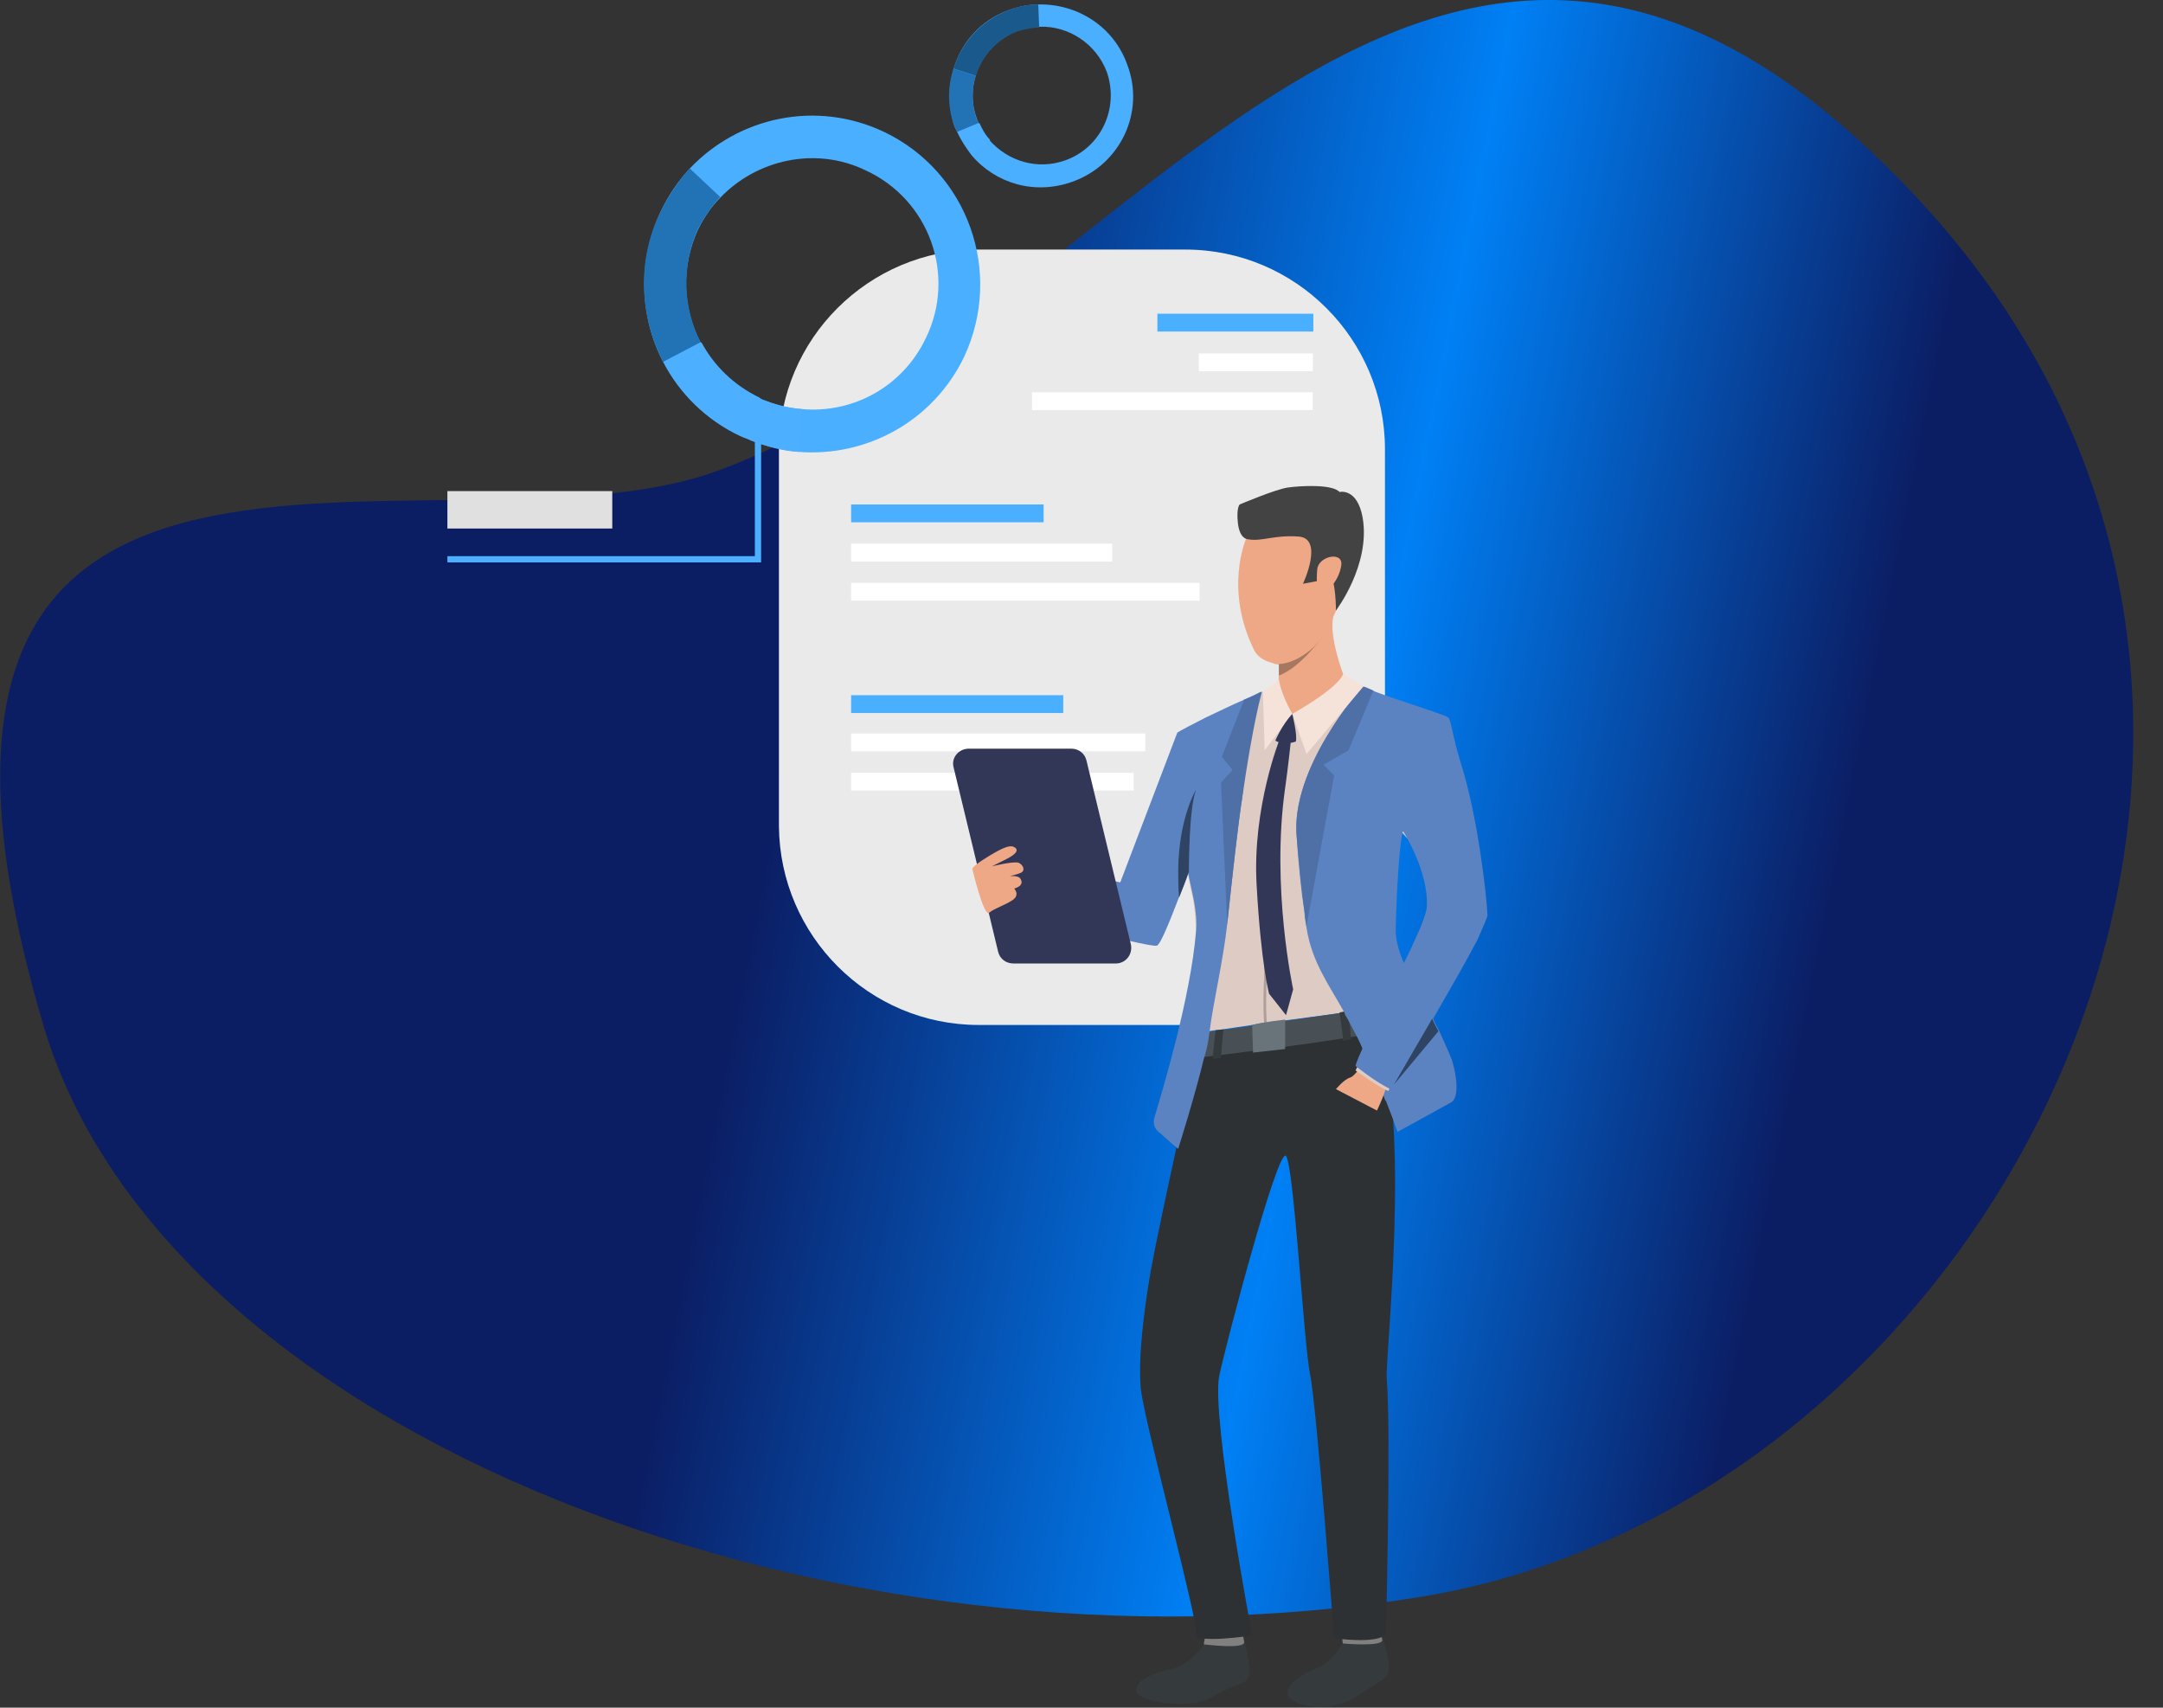 <?xml version="1.0" encoding="utf-8"?>
<!-- Generator: Adobe Illustrator 23.0.6, SVG Export Plug-In . SVG Version: 6.00 Build 0)  -->
<svg version="1.1" id="OBJECTS" xmlns="http://www.w3.org/2000/svg" xmlns:xlink="http://www.w3.org/1999/xlink" x="0px" y="0px"
	 viewBox="0 0 242.7 191.6" style="enable-background:new 0 0 242.7 191.6;" xml:space="preserve">
<rect x="0" y="0" width="242.7" height="191.6" fill="#333333" stroke="none"/>
<style type="text/css">
	.st0{fill:url(#SVGID_1_);}
	.st1{fill:#EAEAEB;}
	.st2{fill:#4AAFFF;}
	.st3{fill:#FFFFFF;}
	.st4{fill:#353A3D;}
	.st5{fill:#81807E;}
	.st6{fill:#2D3133;}
	.st7{fill:#DECBC4;}
	.st8{fill:#495055;}
	.st9{fill:#EEA886;}
	.st10{fill:#A77860;}
	.st11{fill:#434343;}
	.st12{fill:#5B83C2;}
	.st13{fill:#4E70A6;}
	.st14{fill:#F5E2D9;}
	.st15{fill:#323657;}
	.st16{fill:#AD9F99;}
	.st17{fill:#69737A;}
	.st18{fill:#2F4363;}
	.st19{fill:#2273B5;}
	.st20{fill:#4DAFFF;}
	.st21{fill:#E0E0E0;}
	.st22{fill:#1A598C;}
</style>
<title>details-2-office-team-work</title>
<linearGradient id="SVGID_1_" gradientUnits="userSpaceOnUse" x1="-3755.014" y1="-1514.757" x2="-3510.007" y2="-1514.757" gradientTransform="matrix(-0.946 -0.19 0.189 -0.945 -3030.122 -2035.999)">
	<stop  offset="0" style="stop-color:#0B1D63"/>
	<stop  offset="0.13" style="stop-color:#0B1D63"/>
	<stop  offset="0.363" style="stop-color:#0080F5"/>
	<stop  offset="0.635" style="stop-color:#0B1D63"/>
	<stop  offset="0.732" style="stop-color:#0B1D63"/>
	<stop  offset="1" style="stop-color:#0B1D63"/>
</linearGradient>
<path class="st0" d="M80.3,52.9c46-16.6,80.7-88.8,134.9-30.6s9.2,146.4-56,156.9s-140.9-18-154.4-64.4
	C-18.5,35.4,49.4,64,80.3,52.9z"/>
<g>
	<g>
		<g>
			<path class="st1" d="M109.8,115h23.2c12.3,0,22.4-10,22.4-22.4V50.4c0-12.3-10-22.4-22.4-22.4h-23.2c-12.3,0-22.4,10-22.4,22.4
				v42.3C87.5,105,97.5,115,109.8,115z"/>
		</g>
		<g>
			<g>
				<g>
					
						<rect x="129.8" y="35.3" transform="matrix(-1 -1.224647e-16 1.224647e-16 -1 277.165 72.499)" class="st2" width="17.5" height="2"/>
				</g>
			</g>
		</g>
		<g>
			<g>
				<g>
					
						<rect x="134.5" y="39.6" transform="matrix(-1 -1.224647e-16 1.224647e-16 -1 281.81 81.253)" class="st3" width="12.8" height="2"/>
				</g>
			</g>
		</g>
		<g>
			<g>
				<g>
					
						<rect x="115.8" y="44" transform="matrix(-1 -1.224647e-16 1.224647e-16 -1 263.095 90.008)" class="st3" width="31.5" height="2"/>
				</g>
			</g>
		</g>
		<g>
			<g>
				<g>
					<rect x="95.5" y="56.6" class="st2" width="21.6" height="2"/>
				</g>
			</g>
		</g>
		<g>
			<g>
				<g>
					<rect x="95.5" y="61" class="st3" width="29.3" height="2"/>
				</g>
			</g>
		</g>
		<g>
			<g>
				<g>
					<rect x="95.5" y="65.4" class="st3" width="39.1" height="2"/>
				</g>
			</g>
		</g>
		<g>
			<g>
				<g>
					<rect x="95.5" y="78" class="st2" width="23.8" height="2"/>
				</g>
			</g>
		</g>
		<g>
			<g>
				<g>
					<rect x="95.5" y="82.3" class="st3" width="33" height="2"/>
				</g>
			</g>
		</g>
		<g>
			<g>
				<g>
					<rect x="95.5" y="86.7" class="st3" width="31.7" height="2"/>
				</g>
			</g>
		</g>
	</g>
	<g>
		<g>
			<path class="st4" d="M135.1,184.5c0,0-1.5,2.2-3.5,2.7c-2.1,0.5-4.1,1.2-4.1,2.5c0,1.3,6,2.1,8.3,0.8c3.5-2,3.9-1.4,4.3-2.4
				c0.4-1-0.5-3.6-0.4-3.9C139.7,183.8,135.1,184.5,135.1,184.5z"/>
		</g>
		<g>
			<path class="st5" d="M135.3,183.4c0,0-0.3,1.1-0.2,1.1s4.7,0.6,4.5-0.3c-0.1-0.7-0.3-1.4-0.3-1.4L135.3,183.4z"/>
		</g>
		<g>
			<path class="st4" d="M150.7,184.3c0,0-1.1,2.1-2.8,2.8c-1.9,0.8-3.5,1.7-3.4,2.9c0,1.3,4.7,2.6,8.1,0.1c2.1-1.5,2.8-1.5,3.2-2.5
				c0.3-1-0.6-3.5-0.6-3.8C155.1,183.5,150.7,184.3,150.7,184.3z"/>
		</g>
		<g>
			<path class="st5" d="M150.6,183.3c0,0,0,1.1,0.1,1.1c0,0,4.5,0.4,4.4-0.4c-0.1-0.7-0.4-1.5-0.4-1.5L150.6,183.3z"/>
		</g>
		<g>
			<path class="st6" d="M134.2,118.8c0,0-4.1,18.3-5.1,23.9c-0.8,4.7-1.4,9.7-1.1,13.1c0.5,4.2,6.5,26.2,6.2,27.5
				c-0.3,1.2,6.3,0.2,6.3,0.2s-4.6-24.5-3.7-29.1c0.7-3.4,6.6-25.8,7.5-24.7c0.9,1.2,2,21.2,2.7,24.5c0.7,3.3,2.7,29.6,2.7,29.6
				s4.6,0.7,5.8-0.4c0,0,0.6-22.4,0.1-28.7c-0.2-2.4,2.8-28.5-1-39C152.9,110.2,134.2,118.8,134.2,118.8z"/>
		</g>
		<g>
			<path class="st7" d="M116.2,102.1c3-0.4,12.3,3.7,13.1,3.4c0.6-0.2,1.9-4.7,2.9-8c0.6-2,1-3.6,1.1-3.7l0,0c0,0.1-0.2,1.6,0,3.6
				c0,0.1,0,0.3,0,0.4c0,0,0,0.1,0,0.1c0.1,0.7,0.2,1.5,0.4,2.3c0.3,1.1,0.4,2.6,0.5,4.2v0c0,0,0,0,0,0c0,0,0,0.1,0,0.1c0,0,0,0,0,0
				c0.1,2.9-0.1,6-0.2,7.6c-0.1,2.6,0.7,3.7,0.7,3.7c0,0,0,0,0,0l0.9-0.1l0.6-0.1l0,0l0.9-0.1l3.4-0.5l1.2-0.2l0.3,0l2.1-0.3l6-0.8
				l0.7-0.1l0.3,0l2.3-0.3l1-0.1l0,0c0,0,0.9-6.2,0.9-9.5c0.1-3.1,1.7-9.3,2-10.3c0,0,0,0,0,0c0,0,0,0,0,0c0,0,0,0,0,0c0,0,0,0,0,0
				c0,0,0,0,0,0c0,0,0,0,0,0c0,0,0,0,0,0s4.9,5.2,5.9,7.4c0.3,0.7,1.2,2.5,2.3,4.8c0.8-1.5,1.3-2.5,1.3-2.8c0,0,0-0.1,0-0.1
				c-0.1-2.2-2.4-11.3-4.3-17.2c-1.4-2.9-2.7-5.2-3.1-5.5c-0.6-0.4-3.1-1.5-5.3-2.4c-0.1,0-0.1-0.1-0.2-0.1
				c-0.2-0.1-0.4-0.2-0.6-0.2c-0.1,0-0.2-0.1-0.3-0.1c-0.1,0-0.1,0-0.2-0.1c0,0-0.1,0-0.1,0h0c-1.1-0.4-1.9-0.7-2.1-0.7
				c0,0-0.1,0-0.1,0c-0.1,0-0.2,0-0.3,0c-1.4,0.1-5.4,0.5-6.7,0.6c-0.2,0-0.4,0-0.4,0c0,0,0,0,0,0s-0.6,0.3-1.6,0.7l0,0l-0.1,0
				c-0.6,0.3-1.2,0.6-1.9,1c-1.4,0.7-2.9,1.6-4.1,2.2c-1.2,0.6-2.9,1.4-3,1.5l-6.2,17.9l-10.7-2L116.2,102.1z"/>
		</g>
		<g>
			<path class="st8" d="M134.8,115.9c0,0-0.5,0.5-0.6,2.8c0,0,18.6-2.2,20.6-3c0,0,0.1-2.5-0.3-2.6
				C154.1,113.1,134.8,115.9,134.8,115.9z"/>
		</g>
		<g>
			<path class="st9" d="M150.7,75.6c-0.1,2.9-5.7,4.5-5.7,4.5s-2.4-3-1.8-3.3c0.2-0.1,0.3-0.6,0.3-1.1c0-0.5,0-1,0-1.3
				c0-0.2,0-0.3,0-0.3s0.8-0.9,1.8-1.9c1.8-1.8,4.3-4.1,4.3-3.2c0,0,0,0.1,0,0.2C149.1,71.4,150.7,75.6,150.7,75.6z"/>
		</g>
		<g>
			<path class="st4" d="M150.3,113.6c0,0,0.4,2.6,0.4,3.2l0.9-0.2c0,0-0.2-2.7-0.4-3.2L150.3,113.6z"/>
		</g>
		<g>
			<path class="st4" d="M136.4,115.6c0,0-0.3,2.3-0.3,3.2l0.9-0.1c0,0,0.2-2.9,0.3-3.2L136.4,115.6z"/>
		</g>
		<g>
			<path class="st10" d="M148.5,71.3C148.5,71.3,148.5,71.3,148.5,71.3c0,0-0.3,0.4-0.7,0.9c-0.9,1.1-2.5,2.9-4.3,3.6
				c0-0.5,0-1,0-1.3c-0.2,0-0.4,0-0.6-0.1c0.5-0.9,1.2-1.8,1.2-1.8l1.1-0.3L148.5,71.3z"/>
		</g>
		<g>
			<path class="st9" d="M149.6,69.2c-0.5,1.1-1,1.8-1.1,2.1c0,0,0,0,0,0c-0.1,0.2-0.3,0.5-0.7,0.9c-0.9,1-2.7,2.3-4.4,2.3
				c-0.2,0-0.4,0-0.6-0.1c-0.7-0.2-1.5-0.5-2-1.3c-3.5-6.9-1-12.6-1-12.6s9.7-2.7,11.2,0.2C152.3,62.7,150.8,66.7,149.6,69.2z"/>
		</g>
		<g>
			<path class="st11" d="M140,60.5c0,0-0.9,0-1.1-1.8c-0.2-1.7,0.2-2.1,0.2-2.1s4-1.7,5.4-1.9c1.4-0.2,5-0.4,5.8,0.5
				c0,0,2-0.5,2.6,2.9c0.9,5.3-3,10.4-3,10.4s0-3.5-0.7-3.9c-0.8-0.5-1.4,0.6-1.4,0.6l-1.6,0.3c0,0,2.4-5.1-0.5-5.3
				C142.9,60,141.6,60.8,140,60.5z"/>
		</g>
		<g>
			<path class="st9" d="M147.8,63.9c0.1-1.5,2.9-2.1,2.7-0.5c-0.2,1.6-1.5,3.1-2.2,3.1C147.7,66.4,147.7,65,147.8,63.9z"/>
		</g>
		<g>
			<path class="st12" d="M166.9,102.7c0,0,0-0.1,0-0.1c-0.1-2.2-1.1-11.1-3-17c-0.9-2.9-1.1-4.9-1.4-5.1c-0.6-0.4-5.9-2-8.2-2.9
				c-0.1,0-0.1-0.1-0.2-0.1c-0.2-0.1-0.4-0.2-0.6-0.2c-0.1,0-0.2-0.1-0.3-0.1c-0.1,0-0.1,0-0.2-0.1c0,0-0.1,0-0.1,0c0,0,0,0,0,0
				c-0.2,0.2-1.3,1.4-2.5,3.2c-2.3,3.3-5.4,8.7-4.9,13.7c0.1,1.6,0.3,3.9,0.6,6.5c0,0.2,0.1,0.4,0.1,0.7c0.1,0.6,0.2,1.2,0.2,1.8
				c0.1,0.4,0.1,0.7,0.2,1.1c0.6,3.9,2.6,6.5,4.3,9.6c0,0,0,0.1,0,0.1c0,0,0,0,0,0c0,0.1,0.1,0.1,0.1,0.2c0.1,0.1,0.1,0.2,0.2,0.3
				c0,0.1,0.1,0.1,0.1,0.2c0.3,0.6,0.7,1.3,1,1.9c0.2,0.4,0.4,0.8,0.6,1.3c0,0,0,0.1,0.1,0.1c0,0,0.3,0.7,0.7,1.7
				c0.1,0.3,0.3,0.7,0.5,1.1c0.1,0.3,0.2,0.5,0.3,0.8c0.1,0.2,0.2,0.4,0.3,0.6c0.2,0.5,0.4,0.9,0.5,1.1c0.1,0.2,0.1,0.4,0.2,0.4
				c0.6,1.5,1,2.6,1.2,3.2c0.1,0.2,0.1,0.3,0.1,0.3l6-3.3c1.1-0.6,0.5-3.6,0.1-4.8c-0.4-1-0.9-2.1-1.4-3.2c-0.2-0.4-0.5-0.9-0.7-1.4
				c1.9-3.3,3.8-6.6,5-8.9C166.4,104,166.9,102.9,166.9,102.7z M157.4,93.3C157.4,93.3,157.4,93.3,157.4,93.3
				C157.4,93.3,157.4,93.3,157.4,93.3C157.4,93.3,157.4,93.3,157.4,93.3c0-0.1,0-0.1,0-0.1c0,0,0,0,0,0c0,0,0,0,0,0
				c0,0,2.9,4.5,2.7,8.5c0,0.6-0.6,2.2-1.5,4.1c0,0,0,0,0,0c-0.3,0.7-0.7,1.5-1.1,2.3c0,0,0-0.1,0-0.1c-0.6-1.4-0.9-2.6-0.9-3.7
				C156.6,104.3,156.8,95.7,157.4,93.3z"/>
		</g>
		<g>
			<path class="st12" d="M112.2,96.1l13.5,2.9l6.4-16.8c0.1-0.1,2-1.1,3.2-1.7c1.3-0.6,2.9-1.4,4.3-2c0.7-0.3,1.3-0.6,1.9-0.9l0,0
				c0,0-0.8,2.7-1.8,9.3c0,0,0,0,0,0c0,0.2-0.1,0.4-0.1,0.7c0,0,0,0.1,0,0.1c0,0.2,0,0.3-0.1,0.5c0,0,0,0,0,0.1c0,0.1,0,0.2,0,0.3
				c0,0.3-0.1,0.5-0.1,0.8c-0.5,3.2-1.1,8.7-1.7,14.3v0c-0.5,4.4-1.6,8.9-2,12.2c0,0,0,0,0,0c-0.1,0.7-0.2,1.5-0.5,2.5
				c0,0.1-0.1,0.2-0.1,0.3c-1,4.2-2.9,10.2-2.9,10.2l-0.6-0.5l-1.7-1.5c-0.4-0.4-0.5-0.9-0.4-1.4c0.9-3,4.1-13.6,4.7-21c0,0,0,0,0,0
				c0.2-2.3-0.5-4.5-0.9-6.6c0,0,0,0,0,0.1c-0.3,0.9-0.7,1.9-1.1,2.9v0c-1,2.6-2,5.1-2.4,5.2c-0.9,0.3-18.7-4.5-18.9-5.2L112.2,96.1
				z"/>
		</g>
		<g>
			<path class="st13" d="M151.3,84.2l-2.8,1.6l1.2,1.2l-3.1,16.9c-0.6-4-0.9-7.7-1.1-10c-0.7-7.7,7-16.4,7.4-16.9
				c0.4,0.1,0.8,0.3,1.2,0.5L151.3,84.2z"/>
		</g>
		<g>
			<path class="st13" d="M141.6,77.6c0,0-1,3.4-2.2,11.8c-0.5,3.2-1.1,8.7-1.7,14.3L137,87.8l1.3-1.4l-1.2-1.5l2.5-6.4
				C140.4,78.2,141,77.9,141.6,77.6L141.6,77.6z"/>
		</g>
		<g>
			<path class="st14" d="M153,77l-2.3-1.4c0,0-0.1,1.3-5.7,4.5l1.6,4.5L153,77z"/>
		</g>
		<g>
			<path class="st14" d="M143.5,76.2c0,0,0.1,1.4,1.5,3.9l-3.1,4.1l-0.2-6.6L143.5,76.2z"/>
		</g>
		<g>
			<path class="st15" d="M145,80.1c0,0,0.6,2.4,0.4,3.1c0,0-1.3,0.5-2.3-0.1C143.1,83.1,143.8,81.4,145,80.1z"/>
		</g>
		<g>
			<g>
				<path class="st16" d="M141.9,115.2c-0.3-1.7,0-6.9,0-7.1l0.3,0c0,0.1-0.3,5.3,0,7L141.9,115.2z"/>
			</g>
		</g>
		<g>
			<path class="st17" d="M144.2,114.4c0,0-2.7,0.3-3.7,0.6l0.1,3.1l3.6-0.4L144.2,114.4z"/>
		</g>
		<g>
			<path class="st15" d="M143.6,82.9c0,0-3.1,7.7-2.6,16.4c0.5,9,1.4,12.2,1.4,12.2l1.9,2.4l0.8-2.9c0,0-2.5-11.4-0.9-22.6
				c0.3-2,0.7-5.8,0.7-5.8L143.6,82.9z"/>
		</g>
		<g>
			<path class="st9" d="M152.8,119.4c0,0-0.7,1.3-1.3,1.5c-0.7,0.2-1.6,1.3-1.6,1.3l4.6,2.4c0,0,1.2-2.4,1.3-3.9
				C155.9,119.2,152.8,119.4,152.8,119.4z"/>
		</g>
		<g>
			<path class="st7" d="M152.4,119.5l-0.3,0.6c0,0,2.9,2.1,3.7,2.3l0.3-0.8L152.4,119.5z"/>
		</g>
		<g>
			<path class="st12" d="M152.1,119.6c0,0,2.2,1.8,4.1,2.7l6.2-11.2l-3.2-6.2C159.2,104.8,152.2,118.5,152.1,119.6z"/>
		</g>
		<g>
			<path class="st18" d="M133.5,93.8c-0.1,2.1-0.1,3.9-0.1,3.9s0,0,0,0c0,0,0,0.1,0,0.2c0,0,0-0.1,0-0.1c-0.3,0.9-0.7,1.9-1.1,2.9
				c-0.1-1.1-0.1-2.2-0.1-3.2c0.1-5.8,2-8.9,2-8.9C133.8,89.7,133.6,91.8,133.5,93.8z"/>
		</g>
		<g>
			<path class="st18" d="M161.4,115.7l-5,6l4.3-7.4C160.9,114.8,161.2,115.3,161.4,115.7z"/>
		</g>
		<g>
			<path class="st15" d="M125.2,108.1h-11.5c-0.8,0-1.5-0.5-1.7-1.3l-5-20.7c-0.3-1.1,0.6-2.1,1.7-2.1h11.5c0.8,0,1.5,0.5,1.7,1.3
				l5,20.7C127.1,107.1,126.3,108.1,125.2,108.1z"/>
		</g>
		<g>
			<g>
				<path class="st9" d="M111,102.4c0.6-0.5,1.7-0.8,2.6-1.4c0.9-0.6,0.2-1.3,0.2-1.3c1-0.3,0.9-0.8,0.7-1.1
					c-0.2-0.4-1.2-0.3-1.2-0.3s0.9-0.2,1.3-0.4c0.4-0.2,0.3-0.8-0.3-1.1c-0.6-0.2-3,0.4-3,0.4s0.4-0.2,1.6-0.8
					c1.2-0.6,1.5-1.1,0.8-1.4c-0.5-0.2-1.4,0.2-3.3,1.4c-1.4,0.9-1.3,1.1-1.3,1.1S110.4,103,111,102.4z"/>
			</g>
		</g>
	</g>
	<g>
		<g>
			<g>
				<path class="st2" d="M99.2,14.8c-7.6-3.6-16.3-1.7-21.8,4.1c-1.3,1.4-2.4,3-3.3,4.9c-2.6,5.6-2.3,11.8,0.3,16.8
					c1.8,3.5,4.8,6.5,8.6,8.3c0.4,0.2,0.8,0.3,1.2,0.5c1.8,0.7,3.6,1.1,5.4,1.3c7.6,0.6,15.1-3.4,18.6-10.7
					C112.6,30.5,108.6,19.3,99.2,14.8z M103.9,37.9c-2.6,5.5-8.2,8.5-13.9,8c-1.4-0.1-2.7-0.4-4-0.9c-0.3-0.1-0.6-0.2-0.9-0.4
					c-2.9-1.4-5.1-3.6-6.5-6.2c-2-3.8-2.2-8.4-0.3-12.6c0.7-1.4,1.5-2.6,2.5-3.6c4.1-4.3,10.7-5.8,16.3-3.1
					C104.3,22.4,107.3,30.9,103.9,37.9z"/>
			</g>
		</g>
		<g>
			<g>
				<path class="st19" d="M78.6,38.4l-4.2,2.2c-2.6-5.1-3-11.3-0.3-16.8c0.9-1.8,2-3.5,3.3-4.9l3.4,3.2c-1,1.1-1.8,2.3-2.5,3.6
					C76.4,30,76.7,34.6,78.6,38.4z"/>
			</g>
		</g>
		<g>
			<g>
				<path class="st20" d="M86,45l-1.7,4.4c-0.4-0.2-0.8-0.3-1.2-0.5c-3.9-1.8-6.8-4.8-8.6-8.3l4.2-2.2c1.4,2.6,3.6,4.8,6.5,6.2
					C85.4,44.8,85.7,44.9,86,45z"/>
			</g>
		</g>
		<g>
			<g>
				<path class="st20" d="M89.6,50.7c-1.8-0.1-3.6-0.6-5.4-1.3L86,45c1.3,0.5,2.7,0.8,4,0.9L89.6,50.7z"/>
			</g>
		</g>
	</g>
	<g>
		<polygon class="st20" points="85.4,63.1 50.2,63.1 50.2,62.4 84.7,62.4 84.7,47.5 85.4,47.5 		"/>
	</g>
	<g>
		<rect x="50.2" y="55.1" class="st21" width="18.5" height="4.2"/>
	</g>
	<g>
		<g>
			<g>
				<path class="st2" d="M126.5,7.3c-1.5-4.3-5.6-6.9-10-6.8c-1,0-2.1,0.2-3.2,0.6c-3.2,1.1-5.4,3.6-6.3,6.6
					c-0.6,2.1-0.6,4.3,0.1,6.5c0.1,0.2,0.2,0.4,0.3,0.6c0.4,0.9,1,1.8,1.6,2.6c2.7,3.2,7.1,4.5,11.3,3
					C125.7,18.5,128.5,12.6,126.5,7.3z M119.5,18c-3.1,1.1-6.4,0.1-8.5-2.3c-0.5-0.6-0.9-1.2-1.2-1.9c-0.1-0.2-0.1-0.3-0.2-0.5
					c-0.6-1.6-0.6-3.3-0.1-4.9c0.7-2.2,2.4-4.1,4.8-5c0.8-0.3,1.6-0.4,2.4-0.4c3.2-0.1,6.3,1.9,7.5,5.1
					C125.6,12.2,123.5,16.6,119.5,18z"/>
			</g>
		</g>
		<g>
			<g>
				<path class="st22" d="M109.5,8.5l-2.5-0.8c0.9-3,3.2-5.5,6.3-6.6c1-0.4,2.1-0.6,3.2-0.6l0.1,2.6c-0.8,0-1.6,0.2-2.4,0.4
					C111.9,4.4,110.2,6.2,109.5,8.5z"/>
			</g>
		</g>
		<g>
			<g>
				<path class="st19" d="M109.8,13.8l-2.4,1c-0.1-0.2-0.2-0.4-0.3-0.6c-0.8-2.2-0.8-4.5-0.1-6.5l2.5,0.8c-0.5,1.5-0.5,3.2,0.1,4.9
					C109.7,13.5,109.8,13.7,109.8,13.8z"/>
			</g>
		</g>
		<g>
			<g>
				<path class="st20" d="M109.1,17.4c-0.6-0.8-1.2-1.6-1.6-2.6l2.4-1c0.3,0.7,0.7,1.4,1.2,1.9L109.1,17.4z"/>
			</g>
		</g>
	</g>
</g>
</svg>
